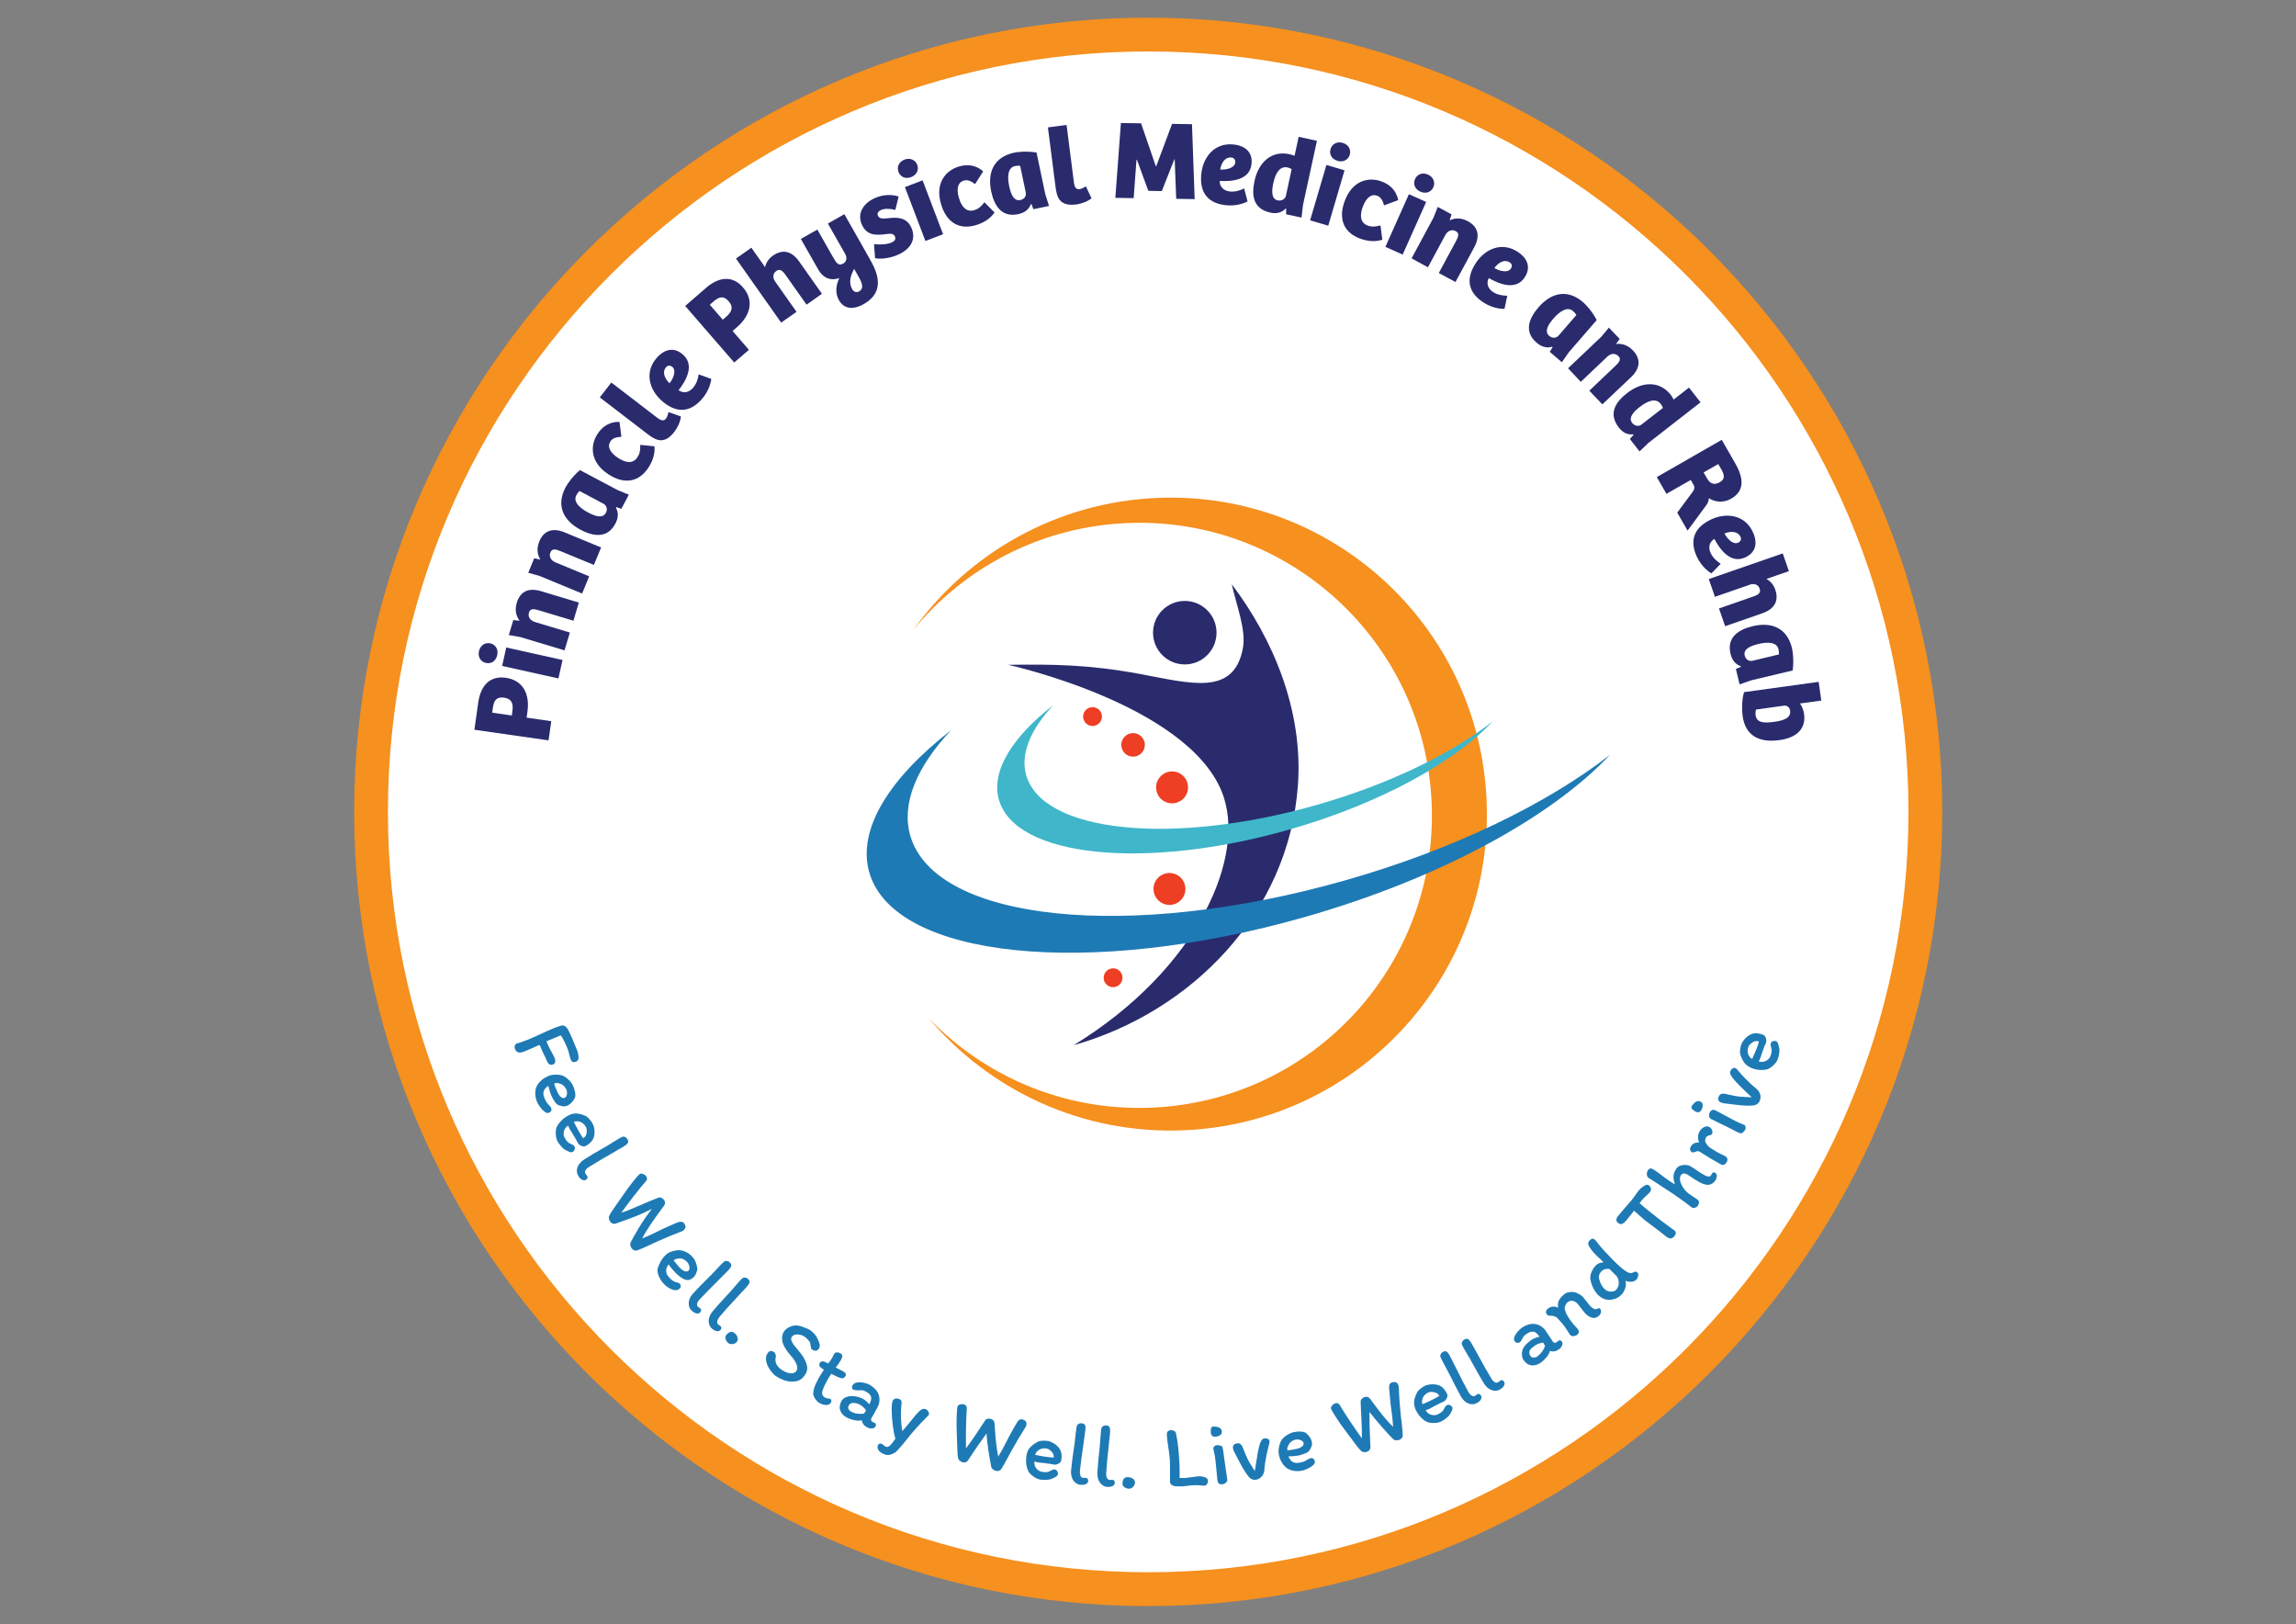 <?xml version="1.0" encoding="utf-8"?>
<!-- Generator: Adobe Illustrator 27.4.0, SVG Export Plug-In . SVG Version: 6.00 Build 0)  -->
<!DOCTYPE svg PUBLIC "-//W3C//DTD SVG 1.1//EN" "http://www.w3.org/Graphics/SVG/1.1/DTD/svg11.dtd">
<svg version="1.1" id="Layer_1" xmlns:x="http://ns.adobe.com/Extensibility/1.0/" xmlns:i="http://ns.adobe.com/AdobeIllustrator/10.0/" xmlns:graph="http://ns.adobe.com/Graphs/1.0/"
	 xmlns="http://www.w3.org/2000/svg" xmlns:xlink="http://www.w3.org/1999/xlink" x="0px" y="0px" viewBox="0 0 3508 2481"
	 style="enable-background:new 0 0 3508 2481;" xml:space="preserve">
<rect x="0" y="0" width="3508" height="2481" fill="#808080" stroke="none"/>
<style type="text/css">
	.st0{fill:#FFFFFF;stroke:#000000;stroke-miterlimit:10;}
	.st1{fill:#F6901E;}
	.st2{fill:#292B6D;}
	.st3{fill:#EE3E23;}
	.st4{fill:#1E7AB5;}
	.st5{fill:#40B6CA;}
</style>
<circle class="st0" cx="1755.8" cy="1240.2" r="1193.8"/>
<g>
	<g>
		<g>
			<g>
				<g>
					<path class="st1" d="M1395.2,962.5c83.8-117,218.8-195.6,373.8-201.9c266.8-10.7,491.7,196.9,502.4,463.6
						c10.7,266.8-196.8,491.8-463.6,502.5c-155,6.2-295.9-61.3-388.8-171.2c85.4,88.8,207,142,339.8,136.6
						c246.6-9.9,438.6-217.8,428.6-464.5c-9.9-246.6-217.9-438.5-464.5-428.6C1590.1,804.4,1473.2,867.2,1395.2,962.5z"/>
				</g>
			</g>
			<g>
				<g>
					<g>
						<g>
							<path class="st2" d="M1983.1,1198.8c-13.6,196.5-163.7,347.3-342.8,397.9c190-116.1,266.6-291,226-388.4
								c-55.7-133.5-325.8-192.7-325.8-192.7c68.5-1,123.6-0.4,200.8,13.9c78.2,14.5,144,34.4,157.7-39.4c5.2-28-9.8-64.8-17-97.6
								C1945.6,976.8,1991,1085.3,1983.1,1198.8z"/>
						</g>
					</g>
					<g>
						<g>
							<circle class="st2" cx="1810.2" cy="966.5" r="48.5"/>
						</g>
					</g>
				</g>
				<g>
					<g>
						<path class="st3" d="M1762.5,1359.9c1.1,13.4,12.8,23.4,26.2,22.4c13.4-1.1,23.4-12.8,22.4-26.2
							c-1.1-13.4-12.8-23.4-26.2-22.4C1771.4,1334.8,1761.4,1346.5,1762.5,1359.9z"/>
					</g>
				</g>
				<g>
					<g>
						<path class="st3" d="M1686.3,1494.8c0.6,7.9,7.6,13.8,15.5,13.2c7.9-0.6,13.8-7.6,13.2-15.5c-0.6-7.9-7.6-13.8-15.5-13.2
							C1691.6,1479.9,1685.7,1486.8,1686.3,1494.8z"/>
					</g>
				</g>
				<g>
					<g>
						<path class="st3" d="M1766.5,1204.7c-1.1-13.4,9-25.1,22.4-26.2s25.1,9,26.2,22.4s-9,25.1-22.4,26.2
							C1779.3,1228.2,1767.5,1218.2,1766.5,1204.7z"/>
					</g>
				</g>
				<g>
					<g>
						<circle class="st3" cx="1731.2" cy="1137.9" r="18"/>
					</g>
				</g>
				<g>
					<g>
						<path class="st3" d="M1654.9,1095.8c-0.6-7.9,5.3-14.9,13.2-15.5c7.9-0.6,14.9,5.3,15.5,13.2c0.6,7.9-5.3,14.9-13.2,15.5
							C1662.5,1109.6,1655.6,1103.7,1654.9,1095.8z"/>
					</g>
				</g>
			</g>
			<g>
				<g>
					<g>
						<path class="st4" d="M2459.9,1153.1c-88.8,94.6-259.4,188.9-466.7,247.9c-329.8,93.9-627.6,63.3-665.1-68.5
							c-18.6-65.4,30.4-143.5,125-217c-52.4,55.9-76.3,111.9-62.4,160.8c37.6,131.7,335.3,162.4,665.1,68.4
							C2221.7,1297.5,2364.1,1227.6,2459.9,1153.1z"/>
					</g>
				</g>
				<g>
					<g>
						<path class="st5" d="M2280.6,1102.1c-59.2,63-172.9,125.9-311.1,165.3c-219.8,62.6-418.3,42.2-443.3-45.7
							c-12.4-43.6,20.3-95.6,83.3-144.7c-34.9,37.3-50.9,74.6-41.6,107.2c25.1,87.8,223.5,108.2,443.3,45.6
							C2121.8,1198.3,2216.8,1151.8,2280.6,1102.1z"/>
					</g>
				</g>
			</g>
		</g>
		<g>
			<g>
				<path class="st1" d="M1754.3,2453.5c-669,0-1213.2-544.3-1213.2-1213.2S1085.3,27,1754.3,27s1213.2,544.3,1213.2,1213.2
					S2423.3,2453.5,1754.3,2453.5z M1754.3,78.6c-640.5,0-1161.6,521.1-1161.6,1161.6s521.1,1161.6,1161.6,1161.6
					s1161.6-521.1,1161.6-1161.6S2394.8,78.6,1754.3,78.6z"/>
			</g>
		</g>
		<g>
			<g>
				<path class="st2" d="M842.3,1101.7l-4.2,29.3l-113.3-16.2l5.9-41.6c3.8-26.8,18.6-41.2,42.1-37.8c26.4,3.8,37,24.9,33,52.2
					l-1.2,8.7L842.3,1101.7z M782.9,1086.4c1.6-11.3-0.8-18.9-12.5-20.6c-11.6-1.7-15.7,4-17.2,14.7l-1.2,8.2l30,4.3L782.9,1086.4z"
					/>
			</g>
			<g>
				<path class="st2" d="M731.8,994.7c2-8.9,9.5-13.6,17.3-11.9c8.1,1.8,12.6,9.1,10.6,18c-2.1,9.2-9.2,13.7-17.3,11.9
					C734.7,1011,729.8,1003.9,731.8,994.7z M853.2,1036.4l-86-19.1l6.3-28.2l86,19.1L853.2,1036.4z"/>
			</g>
			<g>
				<path class="st2" d="M862.5,993.5L795,973.2l-17.6-3.1l6.9-22.9l9.6,1.1c-5.5-7.4-7.6-16.5-4.3-27.6c4.9-16.2,17-23.7,37.1-17.6
					l57.7,17.4l-8.3,27.7l-52.9-15.9c-7.6-2.3-13.1-3-15,3.4c-2.1,6.8,2.1,12.3,9.1,14.5l53.4,16.1L862.5,993.5z"/>
			</g>
			<g>
				<path class="st2" d="M889.4,906.7l-65.1-26.9l-17.2-4.8l9.1-22.1l9.4,2c-4.7-7.9-5.9-17.2-1.6-27.8
					c6.4-15.6,19.3-21.8,38.7-13.8l55.7,23l-11,26.7l-51.1-21.1c-7.3-3-12.7-4.3-15.3,1.9c-2.7,6.5,0.8,12.4,7.7,15.3l51.5,21.3
					L889.4,906.7z"/>
			</g>
			<g>
				<path class="st2" d="M943.5,748.6l17.3,7.1l-11.5,21.6l-7.7-2.7l-0.6,0.8c4.7,8.4,3.3,16.8-0.9,24.7
					c-12.4,23.2-34.2,19.2-53.2,9.1c-26.7-14.2-37.4-37.3-22.7-64.9c2.9-5.5,10.5-16.4,21.8-26.2L943.5,748.6z M885.4,750
					c-1.5,1.3-3.3,3.7-4.8,6.4c-5.3,9.9,4.8,19.5,17.9,26.5c11.7,6.2,22.5,9.3,27.2,0.5c3.2-5.9,0.7-11.5-3.7-13.9L885.4,750z"/>
			</g>
			<g>
				<path class="st2" d="M978.2,679.6l21.8,2.2c0.8,10-1.8,21.2-9.3,32.6c-14.2,21.6-36.2,26.5-61.2,10.1
					C901,705.8,901.7,680,913,662.8c6.8-10.4,17.2-18.6,33.5-18.4l2.9,22.9c-7,0.3-13.2,1.6-16.7,6.9c-5.2,7.9-1.1,17,11.7,25.4
					s23.3,8.5,29.6-1.2C977.3,693.5,978.5,688.2,978.2,679.6z"/>
			</g>
			<g>
				<path class="st2" d="M934,584.4l70.2,53.8c6.2,4.7,10.2,5.4,13.5,1c1.6-2.1,2.7-5.5,3.7-9.7l18.9,6.7c-0.5,7.2-4.9,16.9-9.6,23
					c-16.2,21.2-29.2,13.2-42.3,3.1l-72-55.2L934,584.4z"/>
			</g>
			<g>
				<path class="st2" d="M1043.6,541.8c18.7,16.6,3.6,41-6.8,54.3c6.3,4.6,14.9,4.5,21.9-3.4c5.5-6.2,7.8-14.2,8.8-20.8l19.2,6.9
					c0.1,1.2-1.8,16.8-14.6,31.2c-20.1,22.7-41.6,19.4-61.2,2.1c-18.7-16.6-26.8-43.6-7.3-65.6
					C1015.6,533,1030.1,529.8,1043.6,541.8z M1017.6,561c-5.7,6.4-3.2,16.3,5.4,24.5c5.8-7.3,10.7-19.3,4.4-24.9
					C1024.1,557.8,1020.3,557.9,1017.6,561z"/>
			</g>
			<g>
				<path class="st2" d="M1144.2,534.4l-22.4,19.4l-74.9-86.4l31.7-27.5c20.4-17.7,41-18.9,56.5-1c17.5,20.1,11.6,43-9.2,61
					l-6.6,5.7L1144.2,534.4z M1109.4,484c8.6-7.4,11.8-14.8,4-23.7c-7.7-8.8-14.5-7.2-22.7-0.2l-6.2,5.4l19.8,22.9L1109.4,484z"/>
			</g>
			<g>
				<path class="st2" d="M1193.5,492.8l-69-97.8l23.5-16.6l20.9,29.7c1.5-6.5,5.3-12.8,11.8-17.4c14.8-10.4,28.7-7.8,40.7,9.3
					l34.4,48.8l-23.5,16.6l-32.3-45.7c-4.5-6.3-8.6-9.5-13.8-5.8c-5.8,4.1-5.8,10.6-1.8,16.3l32.6,46.2L1193.5,492.8z"/>
			</g>
			<g>
				<path class="st2" d="M1335.4,408.2c11.4,25.2,6.3,43.8-15.7,56.3c-17.1,9.7-30.6,6.9-37.8-5.8c-5.8-10.2-5.2-21.6,0.4-33.9
					c-14.1,4.8-25.2-0.7-32.2-13.2l-26.5-46.6l25.2-14.3l24.5,43.1c4.6,8.1,7.9,12.9,15.1,8.8c4.9-2.8,6.4-8.6,2.8-14.9l-26.3-46.2
					l25.2-14.3L1324,387C1326.4,391.1,1333.3,403.4,1335.4,408.2z M1312.8,445c6.9-3.9,5.1-11.6-0.5-21.5l-7.2-12.7
					c-5.1,9.1-9.2,20.1-3.1,30.9C1304.1,445.4,1308,447.7,1312.8,445z"/>
			</g>
			<g>
				<path class="st2" d="M1335.4,372.9c7.5,1.1,20,0.7,27-2.5c4.7-2.2,6.8-5,4.8-9.4c-2.1-4.7-7.4-4.2-13.8-3.3
					c-14.2,1.7-28.7,2.7-36.4-14.2c-7.9-17.2,1.7-32.7,19.2-40.7c12.5-5.7,25.9-6.2,36.8-2.6l-5,20.4c-9.3-2.2-17-2.1-21.9,0.2
					c-4.4,2-6.4,5.2-4.6,8.9c2.1,4.5,7.4,4.6,14.7,3.7c13.3-1.5,28.6-2.4,36.1,14.2c8,17.5-0.5,32.5-19.7,41.3
					c-14.6,6.6-29.2,6.9-35.6,5.6L1335.4,372.9z"/>
			</g>
			<g>
				<path class="st2" d="M1382,243.8c8.5-3.2,16.6,0.5,19.4,7.9c2.9,7.7-0.7,15.5-9.2,18.8c-8.8,3.4-16.5-0.2-19.4-7.9
					C1370,255.2,1373.2,247.2,1382,243.8z M1413.9,368.1l-31.3-82.3l27-10.3l31.3,82.3L1413.9,368.1z"/>
			</g>
			<g>
				<path class="st2" d="M1504.1,309l15.4,15.6c-5.7,8.3-15,15.2-28,19.2c-24.7,7.6-44.8-2.7-53.5-31.3c-10-32.6,6.9-52,26.7-58
					c11.8-3.6,25.1-3.4,37.5,7.2l-12.4,19.5c-5.6-4.2-11.2-7.2-17.3-5.3c-9.1,2.8-11.7,12.4-7.2,27.1s12.5,21.4,23.5,18
					C1494.6,319.2,1498.8,315.9,1504.1,309z"/>
			</g>
			<g>
				<path class="st2" d="M1597.1,296.8l5.7,17.8l-23.9,5l-2.9-7.7l-1,0.1c-3.4,9-10.7,13.3-19.5,15.2c-25.7,5.4-36.7-13.9-41.1-34.9
					c-6.2-29.6,4.6-52.6,35.2-59.1c6.1-1.3,19.3-2.5,34.1-0.2L1597.1,296.8z M1558.7,253.3c-2-0.3-5-0.2-8,0.4
					c-10.9,2.3-11.9,16.2-8.8,30.7c2.7,13,7.4,23.2,17.1,21.2c6.6-1.4,9.3-6.9,8.2-11.7L1558.7,253.3z"/>
			</g>
			<g>
				<path class="st2" d="M1629.6,190.9l11.2,87.7c1,7.7,3.3,11,8.8,10.3c2.6-0.3,5.8-1.9,9.5-4.2l8.6,18.2
					c-5.5,4.7-15.4,8.4-23.1,9.4c-26.5,3.4-29.9-11.4-32-27.8l-11.5-89.9L1629.6,190.9z"/>
			</g>
			<g>
				<path class="st2" d="M1790.8,189.2l30.4,0.5l4.1,114.5l-28.2-0.5l-2.3-60.4h-0.5l-19.2,48.6l-20.6-0.4l-17.4-47.4h-0.7
					l-4.3,58.6l-28-0.5l8.5-114.3l30.8,0.5l22.5,65.4h0.7L1790.8,189.2z"/>
			</g>
			<g>
				<path class="st2" d="M1912.1,251.1c-3,24.8-31.6,26.3-48.5,25.3c-0.3,7.8,4.8,14.8,15.2,16.1c8.2,1,16.2-1.7,22.1-4.6l5.2,19.7
					c-1,0.8-14.9,8.1-34,5.8c-30.1-3.6-39.7-23.2-36.5-49.2c3-24.8,20.6-46.9,49.8-43.4C1903.3,222.9,1914.3,233.1,1912.1,251.1z
					 M1881.4,240.6c-8.6-1-15.2,6.7-17.1,18.4c9.3,0.6,21.9-2.2,23-10.6C1887.8,244.1,1885.5,241.1,1881.4,240.6z"/>
			</g>
			<g>
				<path class="st2" d="M1977.9,238.1l6.3-29.1l27.9,6.1l-21.4,98.6l-2.1,18.7l-23.6-5.1l0.2-8.4l-1-0.2
					c-5.9,6.1-13.6,8.2-23.2,6.1c-28.3-6.1-28.4-29.2-24.2-48.6c6.3-29.1,26.5-46.4,53.1-40.7C1973.7,236.3,1976,237.1,1977.9,238.1
					z M1973.5,258.4c-1.7-1.1-3.8-2.1-6.3-2.6c-13.1-2.8-19.1,11.5-21.8,24.2c-2.8,12.9-2.6,24.1,6.7,26.1c6.6,1.4,11.7-2.6,12.6-7
					L1973.5,258.4z"/>
			</g>
			<g>
				<path class="st2" d="M2001.7,336.6l24.9-84.6l27.7,8.2l-24.9,84.6L2001.7,336.6z M2051.6,218.3c8.8,2.6,12.9,10.4,10.7,18
					c-2.3,7.9-10,12-18.7,9.4c-9.1-2.7-13-10.1-10.7-18C2035.1,220.1,2042.5,215.7,2051.6,218.3z"/>
			</g>
			<g>
				<path class="st2" d="M2109.2,344.4l2.8,21.8c-9.6,3.1-21.1,3-33.9-1.7c-24.2-8.9-34-29.2-23.6-57.3c11.8-32,37-37.2,56.4-30
					c11.6,4.3,22,12.5,25.5,28.5l-21.7,8c-1.9-6.8-4.6-12.5-10.5-14.7c-8.9-3.3-16.8,2.8-22.1,17.1c-5.3,14.4-3,24.6,7.8,28.6
					C2095.5,346.7,2100.9,346.6,2109.2,344.4z"/>
			</g>
			<g>
				<path class="st2" d="M2116.7,377.1l35.9-80.4l26.4,11.8l-35.9,80.4L2116.7,377.1z M2181.8,266.7c8.3,3.7,11.4,12,8.2,19.3
					c-3.4,7.5-11.5,10.5-19.8,6.8c-8.6-3.9-11.5-11.7-8.2-19.3C2165.3,266.3,2173.2,262.8,2181.8,266.7z"/>
			</g>
			<g>
				<path class="st2" d="M2156.7,394.7l33.4-62l6.6-16.6l21.1,11.4l-3,9.1c8.4-3.9,17.7-4.1,27.8,1.3c14.9,8,19.7,21.4,9.8,39.9
					l-28.6,53l-25.5-13.7l26.2-48.6c3.8-7,5.6-12.2-0.3-15.4c-6.2-3.3-12.5-0.5-16,6.1l-26.5,49.1L2156.7,394.7z"/>
			</g>
			<g>
				<path class="st2" d="M2329.4,423.9c-13.8,20.8-40,9.4-54.7,0.9c-3.7,6.8-2.4,15.4,6.4,21.2c6.9,4.6,15.2,5.7,21.8,5.8l-4.2,19.9
					c-1.2,0.3-16.9,0.6-32.9-10.1c-25.2-16.7-25.1-38.5-10.6-60.3c13.8-20.8,39.4-32.7,63.9-16.4
					C2334.2,394.9,2339.4,408.8,2329.4,423.9z M2306.7,400.8c-7.2-4.8-16.6-0.9-23.5,8.7c8,4.7,20.6,7.9,25.2,0.8
					C2310.8,406.8,2310.2,403.1,2306.7,400.8z"/>
			</g>
			<g>
				<path class="st2" d="M2397,538.1l-10.7,15.3l-18.5-16l4.4-6.9l-0.7-0.8c-9.2,2.7-17.1-0.5-23.9-6.3c-19.9-17.2-11.1-37.6,3-53.9
					c19.8-22.9,44.7-28.2,68.3-7.7c4.7,4.1,13.7,13.9,20.7,27.1L2397,538.1z M2408.5,481.2c-1-1.8-2.9-4.1-5.2-6.1
					c-8.5-7.3-20.1,0.3-29.8,11.5c-8.7,10-14.1,19.9-6.5,26.5c5.1,4.4,11.1,3.2,14.4-0.5L2408.5,481.2z"/>
			</g>
			<g>
				<path class="st2" d="M2395.8,562.6l51-48.4l11.4-13.7l16.5,17.3l-5.7,7.7c9.1-1.1,18.1,1.6,26,9.9c11.6,12.2,12.1,26.5-3.1,40.9
					l-43.7,41.4l-19.9-20.9l40-38c5.7-5.5,9.1-9.9,4.5-14.7c-4.9-5.1-11.7-4.3-17.1,0.8l-40.4,38.4L2395.8,562.6z"/>
			</g>
			<g>
				<path class="st2" d="M2557.1,610.4l23.5-18.3l17.6,22.5l-79.6,62l-13.6,13l-14.8-19l5.6-6.3l-0.6-0.8
					c-8.5,0.9-15.6-2.4-21.7-10.2c-17.8-22.8-3.1-40.6,12.5-52.8c23.5-18.3,50-18.7,66.8,2.8C2555,606.3,2556.2,608.4,2557.1,610.4z
					 M2540.7,623.2c-0.6-1.9-1.6-4-3.2-6.1c-8.3-10.6-22-3.3-32.2,4.6c-10.5,8.1-17.4,16.8-11.6,24.3c4.1,5.3,10.6,5.5,14.1,2.7
					L2540.7,623.2z"/>
			</g>
			<g>
				<path class="st2" d="M2546.1,754.4l-14.7-25.6l99.2-56.9l20.4,35.5c13.2,23,15,42.4-6.2,54.5c-12.5,7.2-25.7,4.6-34-0.9
					c0.2,3.5-1.3,7.5-4,11l-28.4,38.6l-15.8-27.5l23.6-31.8c2.8-3.8,3.4-7.3,1.1-11.1l-4-7L2546.1,754.4z M2608.5,731.4
					c4.4,7.6,10.9,10,19.1,5.3c8.2-4.7,7.5-10.8,2.2-20.1l-4.5-7.7l-22.4,12.8L2608.5,731.4z"/>
			</g>
			<g>
				<path class="st2" d="M2666.3,851.6c-22.7,10.3-39-13.3-46.9-28.3c-6.8,3.8-10.2,11.8-5.8,21.4c3.4,7.5,9.8,12.9,15.4,16.5
					l-14.1,14.7c-1.1-0.4-14.6-8.5-22.6-26c-12.5-27.6-0.8-46,23-56.8c22.7-10.3,50.8-6.8,63,20
					C2685.8,829.5,2682.8,844.1,2666.3,851.6z M2659.3,820c-3.6-7.8-13.6-9.5-24.6-5.1c4.3,8.3,13.3,17.6,21,14.1
					C2659.6,827.2,2661,823.7,2659.3,820z"/>
			</g>
			<g>
				<path class="st2" d="M2610.8,884.6l113-39.2l9.4,27.1l-34.3,11.9c5.9,3.2,10.8,8.6,13.4,16.1c5.9,17.1-0.5,29.7-20.1,36.5
					l-56.4,19.6l-9.4-27.1l52.8-18.4c7.3-2.5,11.5-5.6,9.4-11.7c-2.3-6.7-8.6-8.5-15.1-6.2l-53.3,18.5L2610.8,884.6z"/>
			</g>
			<g>
				<path class="st2" d="M2675.5,1039.3l-17.6,6.2l-5.7-23.7l7.6-3.1l-0.1-1c-9.1-3.1-13.6-10.3-15.7-19
					c-6.1-25.6,12.9-37.1,33.8-42.1c29.4-7.1,52.8,3.1,60.1,33.5c1.4,6,3,19.3,1.1,34.1L2675.5,1039.3z M2718,999.7c0.2-2,0-5-0.7-8
					c-2.6-10.9-16.5-11.4-30.9-7.9c-12.9,3.1-23,8-20.7,17.7c1.6,6.5,7.1,9.1,12,7.9L2718,999.7z"/>
			</g>
			<g>
				<path class="st2" d="M2778.7,1041.6l4,28.6l-32.7,4.5c2.7,3.4,5.4,9.1,6.4,15.8c2.9,21.1-9.2,36.2-37.7,40.1
					c-33.2,4.6-52.3-8.7-56.1-36.5c-1.8-12.9-0.7-28.7,2.2-36.8L2778.7,1041.6z M2682.9,1084c-0.7,2.7-0.9,5.9-0.5,8.8
					c1.5,11.1,12.3,12.2,28.5,9.9c13.8-1.9,25.8-5.8,24.2-17.1c-0.7-4.8-4.5-8.3-9.4-7.6L2682.9,1084z"/>
			</g>
		</g>
		<g>
			<g>
				<path class="st4" d="M790.2,1606.9c-1.4-0.9-2.5-2.4-3.4-4.7c-0.7-1.9-0.8-3.6-0.2-5c0.6-1.5,1.4-2.5,2.5-3
					c3.8-0.9,9.3-2.8,16.5-5.6c4.3-1.7,10.7-4.5,19.4-8.5c8.1-3.9,15.4-7.1,21.9-9.7c3.5-1.4,7.2-2.6,11-3.7
					c1.2-0.5,2.8-0.3,4.7,0.6s3.5,2.5,4.9,4.8c4.1,7.8,8.4,17.5,13,29.3l1.6,4.1c1.2,3.1,1.8,6.3,1.9,9.7c0.1,3.4-1.3,5.6-4,6.7
					c-1.8,0.7-3.4,0.8-4.7,0.4c-1.4-0.4-2.5-1.8-3.4-4.1c-0.4-1.1-0.9-2.4-1.3-3.9c-0.4-1.5-0.7-2.6-0.8-3.2
					c-0.8-3.4-1.5-6.1-2.2-7.9c-3.9-9.9-7.5-17.1-10.9-21.6c-2.8,1.1-7.3,3-13.6,5.7l-8.2,3.4c1.7,4.4,3.5,8.3,5.3,11.7
					c1.8,3.4,2.8,5.3,3.1,5.7c2.3,4.2,3.7,7.1,4.3,8.5c0.8,2.1,1,4,0.7,5.7c-0.4,1.8-1.5,3-3.3,3.8c-4.3,1.7-7.6-0.5-9.9-6.5
					c-0.6-1.4-1.1-2.7-1.6-3.8c-0.5-1.1-1-2-1.4-2.7c-1.5-3-2.7-5.3-3.4-7.1c-1.5-3.9-3-7.2-4.3-9.8c-3.2,1.2-6.4,2.7-9.8,4.3
					c-1.1,0.5-2.8,1.2-5.1,2.2s-4.3,1.9-6.2,2.7c-1.6,0.6-3.1,1.2-4.5,1.6c-1.4,0.5-2.8,0.8-4.2,0.9
					C793,1608.1,791.6,1607.8,790.2,1606.9z"/>
			</g>
			<g>
				<path class="st4" d="M845.7,1641.8c3.7-0.4,7.4-0.2,11,0.5c3.5,0.7,7.2,2.7,10.8,6c3.7,3.3,6.3,6.6,7.8,9.9
					c1.6,3.3,2.7,6.9,3.4,10.8s0.4,6.9-0.9,9.2c-2.9,5.1-6.4,8.6-10.5,10.6c-2.3,1-4.4,1.5-6.4,1.3s-4.4-0.8-7-1.6
					c-2.2-0.7-4.2-2.5-6.1-5.2c-1.9-2.8-3.6-5.7-5-8.7c-0.9-1.9-1.8-4.3-2.7-7.2c-0.9-2.9-1.7-5.8-2.3-8.6c-1.6,0.9-3,2.1-4.3,3.5
					s-2.1,2.8-2.5,4.1c-0.8,2.4-1,4.6-0.5,6.6c0.4,2,1.3,4.4,2.6,7.2c1.4,3,3.2,5.5,5.4,7.6c1.7,1.7,2.9,3.3,3.5,4.6
					c0.7,1.6,0.8,3,0.3,4.3c-0.6,1.3-1.6,2.3-3.1,3c-2.1,1-4.4,0.6-6.8-1.2c-2.5-1.8-4.7-4.1-6.8-6.9s-3.6-5.2-4.5-7.1
					c-1.8-3.9-2.9-8-3.2-12.3s0.3-8.3,1.7-11.9c1.4-3.1,3.4-6,6.2-8.7c2.7-2.7,5.9-4.9,9.7-6.7
					C838.5,1643.1,842,1642.2,845.7,1641.8z M861.4,1658.8c-1.6-1.5-3.3-2.5-5-3.1c-2.3-0.8-4-1.2-5.2-1.3c-1.2-0.1-2.7,0.2-4.4,0.8
					c0.3,2.4,2,6.9,5.1,13.4c1.7,3.6,3.5,6.1,5.5,7.5s3.9,1.7,5.6,0.9c1.7-0.8,2.8-2.7,3.2-5.5s0-5.4-1.1-7.8
					C864.1,1662,862.9,1660.3,861.4,1658.8z"/>
			</g>
			<g>
				<path class="st4" d="M880.9,1701c4.5,0.4,9.2,1.6,14.2,3.9c1.4,0.7,3.2,2.2,5.3,4.5s3.7,4.5,4.8,6.5c1.3,2.4,2.3,5.2,2.8,8.5
					c0.5,3.2,0.6,6.1,0.2,8.5c-0.5,4.2-1.9,7.6-4.1,10.3c-2.2,2.7-5.3,5.2-9.2,7.4c-1.7,0.9-3.8,0.9-6.5-0.1c-2.6-1-4.5-2.6-5.7-4.8
					l-2.4-4.6c-1.3-2.3-3.2-5.6-5.8-9.8l-1.5-2.5c-1.1-1.7-2-2.9-2.5-3.8c-0.7-1.3-1.5-3.1-2.5-5.6c-3.6,2.4-5.7,5.5-6.5,9.1
					c-0.7,3.7-0.3,7,1.3,9.8c2.8,5,5.8,8,8.9,8.9c2.1,1,3.5,1.7,4.2,2.1c0.6,0.4,1.3,1.2,2,2.4c0.7,1.3,0.7,2.8,0.1,4.4
					c-0.7,1.6-1.6,2.8-2.8,3.5c-1.4,0.8-3.2,0.7-5.5-0.1c-2.3-0.9-5-2.3-8.1-4.2c-1.5-1.2-3.2-2.9-5.2-5.3s-3.4-4.5-4.4-6.2
					c-1.6-2.8-2.5-6.4-2.8-10.8s0.1-7.9,1.2-10.8c1.1-2.8,3.1-5.8,6.1-9.1c3-3.3,6.5-6.1,10.5-8.3
					C871.7,1701.8,876.4,1700.7,880.9,1701z M891.1,1738.8c2.2-1.5,3.7-3.3,4.5-5.4s1-4.6,0.8-7.4c-0.1-0.9-0.2-1.7-0.4-2.3
					c-0.2-0.6-0.4-1.3-0.8-2.1c-2.1-3.7-4.8-6.2-8.2-7.6s-6.8-1.5-10.2-0.2c2,4.1,4.2,8.4,6.7,12.8
					C886.7,1732.4,889.2,1736.4,891.1,1738.8z"/>
			</g>
			<g>
				<path class="st4" d="M894.5,1787.8c-1,1.9-1.1,3.5-0.2,4.9c0.5,0.8,1,1.5,1.6,2.1s1.1,1.3,1.5,2c0.5,0.8,0.5,1.7,0.1,2.8
					c-0.4,1.1-1.1,1.9-2,2.5c-1.9,1.2-3.9,1.2-6,0.2c-2.2-1.1-4.2-3.1-6-6.1c-1.3-2.1-2-4.6-2.1-7.6s0.8-6,2.7-9.1s4.9-6,9-8.6
					c8.8-5.6,16.4-10.2,22.8-13.7c7.5-4.2,16.9-9.8,27.9-16.8c3.5-2.2,6.1-3.5,7.7-4c1.4-0.2,2.7,0,3.9,0.7s2.2,1.6,3,2.8
					c0.7,1.2,1.2,2.3,1.4,3.4s-0.1,2.2-0.7,3c-0.7,0.9-1.5,1.7-2.3,2.4c-0.8,0.7-2.1,1.5-3.7,2.6c-3.2,2-6.3,3.8-9.4,5.4
					c-3.7,2.1-6.3,3.7-7.9,4.7c-14,8-25.8,15-35.2,20.9C897.5,1784.1,895.5,1785.9,894.5,1787.8z"/>
			</g>
			<g>
				<path class="st4" d="M1040.9,1866.4c1.7,0.1,2.9,0.6,3.7,1.6c1.9,2.5,2.9,4.6,2.8,6.4s-1.3,3.7-3.5,5.5
					c-0.7,0.5-2.9,1.5-6.7,2.9c-8.6,3.2-19,7.5-31.1,12.9c-2.8,1.2-5.2,2.3-7.3,3.3c-2,1-3.7,1.8-5.1,2.4
					c-8.8,4.2-15.5,7.1-20.3,8.8c-1.4,0.4-2.9,0.4-4.3-0.2c-1.5-0.6-2.7-1.5-3.7-2.7s-1.7-2.6-2.1-4.2c-0.4-1.6-0.5-3-0.2-4
					c2.5-5.5,7-13.6,13.4-24.1c6.4-10.6,13-20,19.6-28.3c-9.1,4.6-17.4,8.4-25.1,11.4c-7.7,3-15.9,6-24.7,9.1
					c-1.1,0.4-2.1,0.8-3.1,1.1c-1,0.3-1.9,0.7-2.8,1c-1.5,0.4-2.9,0.3-4.3-0.1c-1.3-0.5-2.5-1.2-3.4-2.4c-1-1.3-1.8-2.8-2.2-4.4
					s-0.5-3-0.1-4c0.8-2.2,2.5-5.1,4.9-8.8c2.5-3.7,6-8.8,10.6-15.2l7-10c4.5-6.6,9.2-13.1,14.4-19.5c5.1-6.4,8.3-10,9.5-11
					c1.5-1.2,3.3-1.4,5.4-0.6c2.1,0.8,3.7,1.9,5,3.4c0.7,0.9,1.1,2,1.3,3.3c0.2,1.4-0.2,2.7-1.3,4c-11.4,13.2-24,29.4-37.8,48.4
					c3.8-1,8-2.5,12.7-4.5s11.3-4.8,19.8-8.4c11.1-4.8,19.1-8.1,24-9.9c1.3-0.6,2.8-0.5,4.4,0.1c1.6,0.7,2.9,1.6,3.8,2.8
					c1.3,1.6,1.9,3.2,1.9,4.9c0,1.6-0.4,3-1.1,4l-2.6,3.5c-6.6,8.9-12.7,17.4-18.2,25.5s-9.8,15.2-12.9,21.5
					c5.4-2,13.5-5.7,24.4-11.1l8.4-4.1c9.1-4.2,16.3-7.3,21.4-9.4C1037.5,1866.6,1039.2,1866.3,1040.9,1866.4z"/>
			</g>
			<g>
				<path class="st4" d="M1024.2,1912.5c2.9-1.2,6.3-2,10.1-2.5s7.8,0,11.9,1.7c4.1,1.6,7.8,4.2,11.1,7.6c2.6,2.6,4.5,5.7,5.8,9.2
					s2.1,7.1,2.5,10.6c-0.2,0.7-0.6,2-1.2,3.8s-1.2,3.4-1.9,4.6c-0.7,1.3-1.6,2.4-2.6,3.4c-4.4,4.3-8.9,5.5-13.5,3.7
					s-9.3-5.2-14.1-10.1c-4.8-4.9-8.4-9.3-10.7-13c-1.1,1.3-2.1,2.9-2.8,4.6s-1.1,3.3-1,4.7c0,2.5,0.5,4.6,1.4,6.3
					c0.9,1.6,2.4,3.5,4.5,5.7c3.2,3.3,6.3,5.3,9.3,5.9c2.8,0.6,4.6,1.4,5.5,2.3c1.2,1.2,1.8,2.6,1.6,4c-0.1,1.4-0.8,2.7-2,3.8
					c-2.5,2.4-6.1,2.8-10.8,1.2c-4.7-1.7-9-4.5-12.9-8.5c-3.1-3.2-5.5-6.9-7.4-11c-1.9-4.2-2.7-8.2-2.4-12c0.9-3.3,2.4-6.9,4.5-10.8
					s4.5-7.2,7.3-9.9C1018.7,1915.4,1021.3,1913.7,1024.2,1912.5z M1044.6,1923.8c-2-1.1-3.9-1.5-5.7-1.4c-2.2,0-3.9,0.3-5.3,0.6
					c-1.4,0.4-2.9,1.2-4.4,2.4c0.7,0.7,1.3,1.4,1.9,2.2c0.6,0.7,1.1,1.4,1.6,2.1c2.5,3.2,4.5,5.5,5.9,6.9c2.8,2.9,5.4,4.7,7.7,5.4
					c2.4,0.7,4.3,0.4,5.7-1c1.4-1.3,1.8-3.4,1.2-6.3s-1.8-5.2-3.6-7.1C1048.3,1926.1,1046.6,1924.9,1044.6,1923.8z"/>
			</g>
			<g>
				<path class="st4" d="M1065.2,1991.3c-0.5,2.1-0.2,3.7,1.1,4.8c0.7,0.6,1.4,1.2,2.1,1.6c0.7,0.5,1.4,1,2,1.5
					c0.7,0.6,0.9,1.5,0.8,2.6s-0.5,2.1-1.3,2.9c-1.5,1.6-3.4,2.2-5.8,1.7s-4.8-1.9-7.4-4.3c-1.8-1.7-3.1-3.9-3.9-6.8s-0.7-6,0.3-9.5
					s3.2-7.1,6.5-10.6c7.1-7.7,13.3-14,18.5-19.1c6.2-6,13.8-13.8,22.7-23.5c2.8-3,4.9-5,6.4-5.9c1.3-0.6,2.6-0.7,4-0.3
					c1.4,0.3,2.6,1,3.6,1.9s1.7,1.9,2.2,3s0.5,2.1,0.1,3.1c-0.5,1.1-1,2-1.6,2.9s-1.6,2-2.9,3.4c-2.6,2.8-5.1,5.3-7.7,7.7
					c-3,3-5.2,5.2-6.5,6.6c-11.5,11.4-21,21.1-28.6,29.2C1067.1,1986.8,1065.7,1989.1,1065.2,1991.3z"/>
			</g>
			<g>
				<path class="st4" d="M1095.9,2018.3c-0.4,2.1,0,3.7,1.2,4.8c0.7,0.6,1.4,1.1,2.1,1.5s1.4,0.9,2,1.4c0.7,0.6,1,1.5,0.9,2.6
					s-0.5,2.1-1.2,3c-1.4,1.7-3.3,2.3-5.7,1.9s-4.9-1.7-7.5-4c-1.9-1.6-3.3-3.8-4.2-6.6c-0.9-2.8-1-6-0.1-9.5s2.9-7.2,6-10.9
					c6.8-7.9,12.7-14.6,17.7-19.8c6-6.3,13.2-14.4,21.7-24.4c2.7-3.1,4.7-5.2,6.2-6.1c1.2-0.6,2.6-0.8,4-0.5s2.6,0.9,3.6,1.7
					c1,0.9,1.8,1.9,2.3,2.9s0.6,2.1,0.2,3.1c-0.4,1.1-1,2.1-1.5,2.9c-0.6,0.9-1.5,2.1-2.8,3.5c-2.4,2.9-4.9,5.5-7.4,8
					c-2.9,3.1-5,5.4-6.2,6.8c-11.1,11.8-20.2,21.9-27.4,30.4C1097.6,2013.8,1096.3,2016.2,1095.9,2018.3z"/>
			</g>
			<g>
				<path class="st4" d="M1119.5,2053.2c-2.7,0.4-4.9-0.1-6.6-1.4c-2-1.6-3.4-3.6-4.2-6.1c-0.8-2.4-0.5-4.5,0.9-6.2
					c2.2-2.7,4.3-4.3,6.4-4.8s4.2,0.1,6.2,1.8c2.5,1.9,4,4.2,4.7,6.7s0.3,4.8-1.3,6.8C1124.2,2051.7,1122.2,2052.8,1119.5,2053.2z"
					/>
			</g>
			<g>
				<path class="st4" d="M1220.7,2108.7c-3.3,1.5-7.6,2.1-12.8,1.7c-3.5-0.1-7.2-0.9-11.1-2.4s-7.5-3.3-11-5.6s-7.1-6.4-10.8-12.1
					c-2.6-4.3-4.1-8.5-4.6-12.4c-0.5-4,0.2-7.4,2.2-10.4c1.4-2.1,2.8-3.3,4.4-3.6c1.5-0.4,3.4,0.2,5.4,1.5c1.1,0.7,1.9,1.9,2.5,3.5
					s0.7,3,0.4,3.9c-1,3.8-0.7,7.5,0.9,10.9s4.4,6.4,8.4,9.1c4.6,3,9,4.7,13.2,5.1c4.2,0.3,7.3-0.9,9.1-3.7
					c1.8-2.8,1.7-6.3-0.2-10.7c-2-4.4-4.4-8.1-7.4-11.3c-4.2-4.7-7.6-9.3-10.2-13.8c-2.8-4.7-4.2-9.1-4.2-13.3
					c-0.1-4.2,0.9-8,3-11.2c2-3,5-5.3,9.1-7.1s8-2.4,11.8-1.9c2,0.2,5.2,1.1,9.5,2.7s7.3,2.9,9,4c2.2,1.4,4.2,3.2,6.3,5.3
					c2,2.1,3.5,4.2,4.6,6.3c2.1,4.1,3.5,7.5,4.1,10.1s0.2,5-1.4,7.3c-0.9,1.4-2.2,2.3-4,2.7c-1.7,0.4-3.9-0.3-6.4-1.9
					c-0.6-0.4-1-1.1-1.3-2s-0.5-2.3-0.7-3.9c-0.2-2.4-0.7-4.3-1.4-5.6c-0.9-1.3-2.2-2.7-3.7-4.4c-1.6-1.6-3.1-3-4.8-4
					c-1.8-1.2-4-2.1-6.5-2.6s-4.9-0.6-7.2,0c-2.3,0.5-4,1.7-5.2,3.6c-1,1.5-1.2,3.3-0.5,5.3c0.7,2.1,1.8,4.1,3.3,6.1
					c1.7,2.4,3.7,4.9,5.9,7.3c2.8,3.4,5.1,6.3,6.8,8.6c1.7,2.4,3.2,4.9,4.5,7.6c2.3,4.7,3.5,8.8,3.7,12.2c0.1,3.5-1.1,7.3-3.9,11.4
					C1226.9,2104.7,1224,2107.2,1220.7,2108.7z"/>
			</g>
			<g>
				<path class="st4" d="M1253.7,2088.8c-1-0.8-1.7-1.8-1.9-3c-0.2-1.2,0-2.4,0.6-3.5c0.3-0.6,0.8-1.1,1.4-1.6s1.4-0.8,2.2-1
					c1.6-0.5,4.7,0.6,9.3,3.2c2.4-2.8,4.5-5.7,6.3-8.9c0.7-1.2,1.2-2.3,1.6-3.2s0.8-1.6,1-2.1c1-1.7,2.4-2.7,4.2-2.8
					c1.8-0.1,3.6,0.3,5.2,1.2c2.1,1.2,3.2,2.5,3.4,4c0.2,1.5-0.5,3.6-2.1,6.4c-2.4,4.2-5,8-8,11.6c1.3,0.7,3.1,1.6,5.4,2.7
					c3.1,1.6,5.4,2.7,6.7,3.5c1.4,0.8,2.3,1.8,3,3c0.6,1.2,0.6,2.5-0.1,3.7c-1.8,3.1-4.2,4.2-7.3,3.1c-3.4-0.9-8.2-3.1-14.5-6.5
					c-2,3-4.1,6.3-6.1,10c-3.3,5.7-5.6,10.7-6.9,14.7c-1,2.8-1.2,5.2-0.7,7s1.9,3.4,4.2,4.7c1.4,0.8,3,1.2,4.8,1.3
					c1.3,0,2.3,0.2,3.1,0.7c1.1,0.6,1.7,1.4,1.8,2.5c0.1,1-0.2,2.1-0.9,3.3c-1.3,2.2-3.5,3.4-6.8,3.5c-3.2,0.1-6.7-0.9-10.5-3
					c-2.3-1.3-4.3-3.2-6.1-5.6c-1.7-2.5-2.9-5-3.5-7.6c-0.1-0.4,0-1.5,0.2-3.5c0.3-1.9,0.7-4,1.2-6.1c1.3-4.2,3.9-9.7,7.7-16.5
					c1.7-3,4.1-6.8,7.2-11.6L1253.7,2088.8z"/>
			</g>
			<g>
				<path class="st4" d="M1332.9,2182c-2.5,0.3-4.6,0.1-6.3-0.7c-3.1-1.5-5.4-3.1-6.9-4.8s-2.5-4-3-6.9c-3.1,0.8-6.7,0.9-10.9,0
					c-4.2-0.8-7.8-2-11-3.6c-5.1-2.5-8.7-5.9-10.6-10.3c-2-4.4-1.6-9.2,1-14.6c1.1-2.3,2.8-4.1,4.9-5.5c2.2-1.3,4.7-2.2,7.6-2.7
					c3.2-0.4,6.5-0.3,9.9,0.3c3.5,0.6,6.9,1.7,10.2,3.3c1.7,0.8,3.6,2.2,5.7,4s3.6,3.4,4.6,4.8l1-2c2.2-4.5,2.6-8,1.3-10.8
					c-1.3-2.7-4.4-5.3-9.2-7.6c-1.4-0.7-2.9-1.1-4.6-1.1c-1.6-0.1-3.6-0.1-5.8,0.1c-2.9,0.1-5.4-0.3-7.5-1.3
					c-0.7-0.4-1.2-1.2-1.4-2.6c-0.2-1.4,0-2.4,0.4-3.3c1.2-2.4,3.3-3.9,6.4-4.6s6.5-0.6,10,0c3.5,0.7,6.6,1.6,9,2.8
					c2.5,1.2,5.1,3.1,7.9,5.6s4.8,5.1,6,7.7c1.4,3.4,2.2,6.8,2.1,10.3c0,3.5-0.9,7-2.5,10.4c-0.5,1.1-1.4,2.6-2.6,4.7
					c-1.3,2.2-2.3,4.2-3.1,5.8c-0.4,0.8-1,1.8-1.9,3.2c-1,1.7-1.8,3.2-2.4,4.2c-0.5,1-0.5,2-0.1,3.1s1.1,1.8,2.1,2.3l3.5,1.6
					c0.9,0.5,1.4,1.1,1.6,2s0,1.8-0.5,2.8C1337.2,2180.7,1335.5,2181.7,1332.9,2182z M1309.2,2159.5c2.8,0.4,6.3,0.5,10.7,0.1
					c1-1.2,2.1-3,3.3-5.3c-3.5-4.4-6.7-7.3-9.7-8.7c-3.4-1.6-6.7-2.5-9.9-2.5c-3.2,0-5.6,1.5-7.1,4.6c-0.8,1.6-0.7,3.2,0.1,4.9
					c0.8,1.7,1.9,2.9,3.3,3.6C1303.3,2158,1306.4,2159.1,1309.2,2159.5z"/>
			</g>
			<g>
				<path class="st4" d="M1342.1,2215.1c-1.4-2.5-1.7-4.7-1-6.7c1.2-3,3.2-3.9,6-2.8c0.8,0.4,1.8,1,3,2.1c1.1,1.1,2.3,1.9,3.5,2.4
					c1.9,0.8,3.9,0.1,6.1-1.8c2.2-2,5-5.5,8.4-10.6c-1.4-4.1-2.7-10.3-3.8-18.4c-1.1-8.2-1.8-16-1.9-23.5
					c-0.2-7.5,0.3-12.6,1.4-15.4c0.8-2.1,2.2-3.4,4.1-3.8c1.9-0.4,3.8-0.3,5.8,0.5c1.5,0.6,2.6,1.4,3.2,2.3c0.6,0.9,0.8,2.1,0.6,3.7
					c-0.9,8.1-1.2,15.3-1,21.7s0.8,13.5,1.9,21.4c2.8-2.7,7-7.6,12.6-14.7c6.2-7.9,11-13.3,14.3-16.4c1.4-1.2,2.8-2.1,4.4-2.6
					c1.5-0.5,3-0.4,4.5,0.1c1.4,0.6,2.8,1.7,4,3.5c1.2,1.7,1.6,3.3,1,4.8c-0.3,0.9-1,1.8-2.1,2.7c-6.4,6.3-12.2,12.4-17.4,18.2
					c-5.2,5.8-10.6,12.3-16.1,19.4c-3.2,4-6.3,7.7-9.5,11.2c-3.1,3.5-5.2,5.6-6.1,6.3c-2.7,1.7-5.4,2.9-8.1,3.6
					c-2.8,0.7-5.5,0.5-8.4-0.6C1346.5,2219.8,1343.5,2217.6,1342.1,2215.1z"/>
			</g>
			<g>
				<path class="st4" d="M1557.4,2169c1.4-0.9,2.7-1.2,3.9-0.9c3,0.8,5.1,1.9,6.1,3.4s1.2,3.7,0.5,6.5c-0.2,0.8-1.4,2.9-3.6,6.3
					c-4.9,7.7-10.7,17.4-17.2,29c-1.5,2.6-2.8,4.9-3.9,7c-1,2-1.9,3.7-2.7,5c-4.5,8.6-8.2,15-10.9,19.2c-0.9,1.2-2.1,2-3.6,2.4
					s-3.1,0.4-4.6,0s-2.9-1.1-4.2-2.2s-2.1-2.1-2.5-3.1c-1.3-6.1-2.8-14.4-4.4-24.8c-1.6-10.4-2.6-19.4-3-27
					c-9.1,12.5-17.5,24.7-25.3,36.5c-0.5,0.7-1,1.5-1.5,2.4c-0.6,0.9-1.1,1.7-1.7,2.6c-1,1.2-2.1,2-3.5,2.5
					c-1.4,0.4-2.7,0.5-4.2,0.1c-1.6-0.4-3.1-1.2-4.4-2.2c-1.3-1.1-2.2-2.1-2.5-3.1c-0.7-2.3-1.1-5.6-1.3-10
					c-0.2-4.4-0.5-10.6-0.7-18.5l-0.4-12.2c-0.4-8-0.4-16-0.1-24.2s0.7-13,1.1-14.5c0.5-1.9,1.8-3.1,3.9-3.7c2.2-0.6,4.2-0.7,6-0.2
					c1.1,0.3,2.1,0.9,3.1,1.9s1.4,2.3,1.4,4c-1.2,17.4-1.6,37.9-1.3,61.4c3.7-4.9,8-11,12.9-18.1c4.9-7.2,9.5-14.2,14-21l2.4-3.7
					c0.7-1.2,1.9-2.1,3.5-2.4c1.7-0.4,3.3-0.4,4.8,0c1.9,0.5,3.4,1.4,4.4,2.7s1.5,2.6,1.6,3.8c0,0.4,0.4,6.1,1.2,17.2
					c0.8,11.1,2.3,22.5,4.4,34.1c3.1-4.8,7.4-12.6,12.9-23.5l4.3-8.3c4.8-8.8,8.7-15.6,11.5-20.3
					C1554.8,2171.3,1556,2169.9,1557.4,2169z"/>
			</g>
			<g>
				<path class="st4" d="M1573.9,2211.1c3-3.3,7-6.2,11.9-8.8c1.4-0.7,3.7-1.2,6.8-1.4c3.1-0.2,5.8-0.1,8,0.3
					c2.7,0.4,5.5,1.5,8.4,3.1s5.1,3.3,6.8,5.1c3,3,4.8,6.2,5.6,9.6c0.8,3.4,0.8,7.3,0.1,11.8c-0.3,1.9-1.7,3.6-4.1,5
					s-4.8,1.9-7.3,1.5l-5.1-1c-2.6-0.4-6.4-0.9-11.3-1.5l-2.9-0.3c-2-0.1-3.5-0.3-4.5-0.4c-1.4-0.2-3.4-0.7-5.9-1.5
					c-0.3,4.3,0.7,7.9,3.2,10.8c2.4,2.9,5.3,4.5,8.5,5.1c5.7,0.9,9.9,0.4,12.5-1.5c2.1-1.1,3.5-1.7,4.2-2s1.7-0.3,3.1-0.1
					s2.6,1.1,3.5,2.7c0.9,1.5,1.2,3,1,4.3c-0.3,1.5-1.4,3-3.5,4.3s-4.9,2.5-8.4,3.7c-1.8,0.5-4.3,0.7-7.4,0.8s-5.6-0.1-7.6-0.4
					c-3.2-0.5-6.6-2-10.2-4.5s-6.2-5-7.7-7.6s-2.7-6.1-3.4-10.5s-0.7-8.9,0-13.4C1568.9,2218.8,1570.8,2214.4,1573.9,2211.1z
					 M1609.9,2226.6c0.3-2.7-0.2-4.9-1.4-6.8c-1.2-1.9-2.9-3.7-5.3-5.2c-0.8-0.5-1.4-0.9-2-1.2s-1.3-0.5-2.1-0.6
					c-4.2-0.7-7.9-0.1-11.1,1.7s-5.4,4.4-6.5,7.9c4.5,1,9.2,1.9,14.2,2.7C1602.1,2226,1606.8,2226.5,1609.9,2226.6z"/>
			</g>
			<g>
				<path class="st4" d="M1650.8,2254.3c0.8,2,2.1,3.1,3.7,3.2c0.9,0.1,1.8,0.1,2.6,0.1c0.8-0.1,1.7,0,2.5,0.1
					c0.9,0.1,1.7,0.6,2.3,1.6c0.6,1,0.8,2,0.7,3.1c-0.2,2.2-1.4,3.8-3.6,4.8s-5,1.3-8.5,1c-2.5-0.3-4.9-1.3-7.2-3.1
					c-2.4-1.8-4.2-4.4-5.5-7.8c-1.3-3.4-1.7-7.5-1.2-12.4c1.1-10.4,2.2-19.2,3.3-26.4c1.4-8.5,2.7-19.3,4.1-32.4
					c0.4-4.1,1-7,1.6-8.6c0.7-1.2,1.7-2.1,3-2.7c1.3-0.5,2.6-0.7,4-0.6c1.4,0.1,2.6,0.5,3.6,1.1s1.6,1.4,1.9,2.4
					c0.3,1.1,0.4,2.2,0.4,3.3s-0.1,2.6-0.3,4.5c-0.4,3.7-0.9,7.3-1.5,10.8c-0.6,4.2-1,7.2-1.2,9.1c-2.4,16-4.2,29.5-5.4,40.6
					C1649.7,2249.6,1650,2252.3,1650.8,2254.3z"/>
			</g>
			<g>
				<path class="st4" d="M1691.2,2257.6c0.9,1.9,2.2,3,3.9,3.1c0.9,0.1,1.8,0,2.6,0c0.8-0.1,1.7-0.1,2.5-0.1
					c0.9,0.1,1.7,0.6,2.3,1.5c0.6,1,0.9,2,0.8,3.1c-0.2,2.2-1.3,3.8-3.4,4.9c-2.2,1.1-5,1.5-8.4,1.3c-2.5-0.2-4.9-1.1-7.3-2.8
					s-4.3-4.2-5.8-7.6c-1.4-3.4-2-7.5-1.7-12.3c0.7-10.5,1.4-19.3,2.3-26.5c1-8.6,2-19.4,2.8-32.5c0.3-4.1,0.7-7,1.2-8.6
					c0.6-1.2,1.6-2.2,2.9-2.8s2.6-0.9,4-0.8c1.4,0.1,2.6,0.4,3.6,0.9s1.7,1.3,2,2.3c0.3,1.1,0.5,2.2,0.6,3.3s0,2.6-0.1,4.5
					c-0.3,3.7-0.6,7.4-1.1,10.8c-0.5,4.2-0.8,7.3-0.9,9.2c-1.8,16.1-3.1,29.6-3.8,40.7C1689.9,2252.9,1690.2,2255.6,1691.2,2257.6z"
					/>
			</g>
			<g>
				<path class="st4" d="M1731.1,2271.4c-1.9,1.9-3.9,2.8-6.1,2.8c-2.6-0.1-4.9-0.9-7-2.3c-2.1-1.5-3.1-3.3-3-5.5
					c0.1-3.5,0.8-6,2.2-7.6c1.4-1.6,3.4-2.4,6.1-2.3c3.1,0.1,5.7,0.9,7.8,2.5c2.1,1.6,3.1,3.6,3,6.2
					C1734,2267.3,1733,2269.4,1731.1,2271.4z"/>
			</g>
			<g>
				<path class="st4" d="M1794.2,2186c1.5,0.8,2.4,2.4,2.8,4.7c1.5,7.2,2.6,14.4,3.3,21.5c0.7,7.2,1.3,15.3,1.8,24.4
					c0.2,3.9,0.3,10.9,0.2,21.1c4.1,0.2,7.2,0.2,9.4,0c1.6-0.1,5.1-0.5,10.5-1.3c3.2-0.6,6-1,8.4-1.2c2.2-0.1,4.2,0,6.1,0.3
					s3.8,0.9,5.7,1.7c2,1,3,2.6,3.2,4.9c0.1,1.8-0.4,3.5-1.4,5c-1.1,1.5-2.4,2.3-3.9,2.4c-1.1,0.1-2.8,0-5.2-0.3
					c-4.4-0.4-8.5-0.5-12.4-0.3c-1.3,0.1-2.7,0.2-4.3,0.4s-2.8,0.4-3.5,0.4c-2.2,0.4-4.4,0.6-6.6,0.8c-4.5,0.2-8.5,0.2-12.1,0
					c-1.8-0.1-3.7-0.7-5.6-1.8s-2.9-2.9-3-5.3c-0.1-1.4-0.1-4.9,0-10.6c0.1-9.5,0-16.7-0.2-21.6c-0.2-3.8-0.6-7.9-1.2-12.1
					c-0.6-4.2-1-6.8-1.1-7.9c-1.3-7.7-2-14.1-2.3-19.2c-0.1-2.4,0.4-4.2,1.4-5.3c1.1-1.2,2.9-1.8,5.5-2
					C1791.1,2184.8,1792.7,2185.2,1794.2,2186z"/>
			</g>
			<g>
				<path class="st4" d="M1862.7,2180.8c2.5,1.2,3.9,3.2,4.2,6c0.2,2.1-0.6,3.9-2.3,5.3c-1.8,1.4-4.1,2.3-6.9,2.6
					c-2.7,0.3-4.6-0.2-5.7-1.4c-1.2-1.3-1.8-2.6-2-4.1c-0.3-2.6-0.2-4.9,0.2-6.9c0.4-1.9,1.7-3,3.9-3.1
					C1857.4,2179.1,1860.3,2179.7,1862.7,2180.8z M1857.6,2236l-0.4-4c-0.5-4.6-1.1-8.7-2-12.5c-0.8-3.7-1.3-6.1-1.5-7
					c0-1,0.6-2,1.7-3.1c1.2-1,2.3-1.6,3.3-1.7c1.7-0.2,3.5,0,5.4,0.5c1.8,0.5,3.1,1.2,3.6,2.2c0.8,3.3,1.3,5.9,1.5,7.7
					c0.4,4,1.3,10.6,2.7,19.7l0.7,5.3l0.8,5.2c0.2,1.4,0.5,3.2,0.8,5.2s0.6,4.3,0.9,6.8c0.2,1.7-0.5,3.3-2.1,4.7s-3.3,2.2-5.1,2.4
					c-2.7,0.3-4.6-0.1-5.7-1.2c-1.2-1.1-1.9-2.9-2.2-5.4L1857.6,2236z"/>
			</g>
			<g>
				<path class="st4" d="M1922.5,2215.2c1-4.8,2-8.5,3-11.1c1.7-4.1,3.5-6.3,5.4-6.6c2.5-0.4,4.6-0.3,6.1,0.5c1.5,0.7,2.4,2,2.7,3.7
					c0.1,0.8,0,2-0.5,3.6c-0.4,1.5-0.7,2.5-0.7,2.8c-2.3,8.6-4.2,17.6-5.7,27.3l-1.1,11.1c-0.5,3.6-1.9,6.7-4.2,9.3
					c-2.3,2.6-5.2,4.1-8.7,4.7c-3.2,0.5-6.4-0.5-9.5-2.9c-2-2.3-4.3-5.2-6.6-8.8c-2.4-3.6-4.5-7.2-6.4-10.7l-7.1-13.5
					c-1.4-2.7-2.6-4.9-3.5-6.8c-0.9-1.9-1.5-3.7-1.8-5.3c-0.4-1.9-0.1-3.5,0.9-4.9s2.5-2.2,4.6-2.6c2.4-0.4,4.1-0.2,5.3,0.6
					c1.1,0.8,2.3,2.1,3.4,4c0.7,2,2.4,6.1,5,12.3l1.6,3.7c1.3,2.9,2.9,5.9,4.6,8.9c1.8,3,3.5,5.8,5.3,8.5c-0.3-0.4,0.6,1,2.6,4.2
					c0.5-2.8,1-6.2,1.6-10.2l2.2-13.2C1921,2222.8,1921.5,2220,1922.5,2215.2z"/>
			</g>
			<g>
				<path class="st4" d="M1953.7,2213.3c0.5-3.7,1.4-7.3,2.8-10.6s4.1-6.4,8.2-9.3c4.1-2.9,7.8-4.7,11.3-5.5c3.6-0.8,7.3-1.2,11.3-1
					c3.9,0.1,6.9,1.1,8.8,2.8c4.4,3.9,7.1,8.1,8.1,12.5c0.6,2.4,0.5,4.6-0.1,6.5s-1.7,4.1-3.1,6.5c-1.2,2-3.3,3.6-6.4,4.9
					c-3.1,1.3-6.3,2.3-9.5,3.1c-2.1,0.5-4.6,0.8-7.6,1.1s-6,0.4-8.9,0.4c0.6,1.7,1.4,3.4,2.5,4.9s2.3,2.6,3.4,3.3
					c2.2,1.3,4.3,1.9,6.3,1.9s4.6-0.4,7.6-1c3.2-0.7,6.1-2,8.6-3.7c2.1-1.3,3.8-2.2,5.2-2.5c1.7-0.4,3.1-0.2,4.3,0.7
					c1.1,0.8,1.9,2,2.3,3.6c0.5,2.2-0.4,4.4-2.6,6.4c-2.3,2-5,3.8-8.2,5.2s-5.8,2.4-7.9,2.9c-4.2,1-8.5,1.1-12.7,0.5
					c-4.3-0.6-8-2-11.3-4.2c-2.7-2-5.1-4.6-7.2-7.9c-2.1-3.3-3.6-6.9-4.5-10.9C1953.4,2220.6,1953.3,2217.1,1953.7,2213.3z
					 M1973.6,2201.7c-1.8,1.2-3.2,2.6-4.1,4.3c-1.2,2.1-2,3.7-2.4,4.9s-0.4,2.7-0.2,4.5c2.4,0.2,7.1-0.5,14.2-2.1
					c3.8-0.9,6.7-2.2,8.5-3.8s2.5-3.4,2.1-5.3c-0.4-1.9-2-3.3-4.7-4.3s-5.3-1.2-7.9-0.6C1977.3,2199.6,1975.4,2200.5,1973.6,2201.7z
					"/>
			</g>
			<g>
				<path class="st4" d="M2123,2115.2c0.6-1.5,1.5-2.5,2.7-3c2.9-1.1,5.3-1.3,7-0.6c1.7,0.6,3.1,2.3,4.1,5.1
					c0.3,0.8,0.5,3.2,0.6,7.2c0.3,9.2,1.1,20.4,2.4,33.6c0.3,3,0.5,5.7,0.8,7.9s0.5,4.1,0.7,5.6c1.2,9.6,1.8,17,1.9,22
					c0,1.5-0.6,2.8-1.6,4s-2.3,2.1-3.7,2.6c-1.5,0.5-3,0.7-4.7,0.6c-1.7-0.1-3-0.5-3.9-1.1c-3.6-3.3-9.3-9.5-17.3-18.6
					s-14.5-16.9-19.6-23.5c-0.2,11.9,0.1,25.7,0.9,41.4c0.3,6.2,0.5,10.5,0.6,12.7c-0.1,1.5-0.6,2.9-1.5,4c-0.8,1.1-2,2-3.3,2.5
					c-1.5,0.6-3.2,0.8-4.9,0.7s-3-0.5-3.8-1.2c-1.8-1.5-4.1-4-6.8-7.5s-6.4-8.4-11.1-14.8l-7.3-9.8c-4.9-6.3-9.5-12.9-13.9-19.8
					c-4.4-6.9-6.9-11.1-7.4-12.5c-0.7-1.8-0.3-3.6,1.1-5.3s3-2.9,4.8-3.6c1-0.4,2.2-0.5,3.6-0.2c1.3,0.2,2.5,1.1,3.4,2.5
					c8.9,15,20.3,32,34,51.2c0.2-6.8-0.1-18.6-1-35.3c-0.1-2.2-0.3-5.5-0.5-9.8s-0.3-7.9-0.4-10.9c-0.1-1.4,0.4-2.8,1.5-4.1
					s2.4-2.2,3.9-2.8c1.9-0.7,3.6-0.8,5.2-0.3c1.5,0.5,2.7,1.2,3.5,2.3c0.4,0.4,4.3,5.7,11.9,15.9c7.5,10.1,15.4,19.3,23.6,27.4
					c-0.2-5.7-1.1-14.6-2.8-26.7l-1.2-9.2c-1-10-1.7-17.7-2.1-23.3C2122.2,2118.5,2122.4,2116.7,2123,2115.2z"/>
			</g>
			<g>
				<path class="st4" d="M2160.7,2140.3c0.6-4.4,2.2-9.1,4.8-13.9c0.8-1.4,2.4-3.1,4.8-5c2.4-1.9,4.7-3.4,6.8-4.4
					c2.5-1.2,5.4-1.9,8.6-2.2c3.3-0.3,6.1-0.2,8.5,0.3c4.1,0.8,7.5,2.3,10,4.7s4.8,5.6,6.8,9.6c0.8,1.7,0.7,3.9-0.5,6.4
					s-2.9,4.4-5.1,5.4l-4.8,2.2c-2.4,1.1-5.8,2.9-10.2,5.2l-2.5,1.4c-1.7,1-3.1,1.8-4,2.2c-1.3,0.6-3.2,1.3-5.7,2.1
					c2.2,3.7,5.1,6.1,8.7,7c3.6,1,6.9,0.7,9.9-0.7c5.2-2.5,8.4-5.3,9.4-8.4c1.1-2.1,1.9-3.4,2.4-4c0.4-0.6,1.2-1.2,2.5-1.8
					s2.8-0.6,4.4,0.2c1.6,0.8,2.7,1.8,3.3,3c0.7,1.4,0.5,3.2-0.5,5.5s-2.6,4.9-4.7,7.8c-1.3,1.4-3.1,3-5.6,4.8s-4.7,3.1-6.5,4
					c-2.9,1.4-6.5,2.1-10.9,2.1s-7.9-0.6-10.7-1.8c-2.7-1.2-5.6-3.4-8.8-6.6c-3.1-3.2-5.7-6.9-7.7-11
					C2161,2149.4,2160.1,2144.7,2160.7,2140.3z M2199.1,2132.4c-1.3-2.3-3-3.9-5.1-4.8c-2.1-0.9-4.5-1.3-7.3-1.3
					c-0.9,0-1.7,0.1-2.4,0.2s-1.4,0.4-2.1,0.7c-3.8,1.8-6.5,4.4-8.1,7.7s-1.9,6.7-0.8,10.2c4.3-1.7,8.7-3.7,13.2-5.9
					C2192.4,2136.4,2196.6,2134.1,2199.1,2132.4z"/>
			</g>
			<g>
				<path class="st4" d="M2248.4,2131.9c1.8,1.1,3.5,1.3,4.9,0.5c0.8-0.4,1.5-0.9,2.2-1.4s1.3-1,2.1-1.4s1.7-0.4,2.8,0.1
					s1.8,1.2,2.4,2.2c1.1,1.9,1,3.9-0.2,6s-3.3,3.9-6.4,5.6c-2.2,1.2-4.7,1.7-7.7,1.6s-5.9-1.2-8.9-3.3s-5.7-5.2-8-9.5
					c-5-9.2-9.1-17-12.3-23.5c-3.8-7.8-8.8-17.4-15.1-28.9c-2-3.6-3.2-6.3-3.6-7.9c-0.1-1.4,0.2-2.7,0.9-3.9
					c0.8-1.2,1.7-2.1,2.9-2.8s2.4-1,3.5-1.1s2.1,0.2,2.9,0.9c0.9,0.8,1.6,1.6,2.2,2.5c0.6,0.9,1.4,2.1,2.3,3.8
					c1.8,3.3,3.4,6.5,4.9,9.7c1.9,3.8,3.3,6.5,4.2,8.2c7.1,14.5,13.4,26.6,18.7,36.4C2244.8,2128.7,2246.6,2130.8,2248.4,2131.9z"/>
			</g>
			<g>
				<path class="st4" d="M2283.7,2111.4c1.9,1.1,3.5,1.2,4.9,0.3c0.8-0.5,1.5-1,2.1-1.5c0.6-0.6,1.3-1,2-1.5
					c0.8-0.5,1.7-0.5,2.8-0.1s1.9,1.1,2.5,2.1c1.1,1.9,1.1,3.9,0,6s-3.2,4.1-6.2,5.9c-2.1,1.3-4.7,1.9-7.6,1.9c-2.9,0-6-0.9-9.1-2.9
					c-3.1-1.9-5.9-5-8.4-9.2c-5.4-9-9.8-16.6-13.2-23c-4.1-7.6-9.5-17.1-16.2-28.3c-2.1-3.5-3.4-6.1-3.9-7.8
					c-0.2-1.4,0.1-2.7,0.8-3.9s1.6-2.2,2.8-2.9c1.2-0.7,2.3-1.1,3.5-1.3c1.1-0.2,2.1,0.1,3,0.8c0.9,0.8,1.7,1.5,2.3,2.4
					c0.7,0.8,1.5,2.1,2.5,3.7c1.9,3.2,3.7,6.4,5.3,9.5c2,3.7,3.5,6.4,4.5,8.1c7.7,14.2,14.4,26.1,20.2,35.6
					C2279.9,2108.3,2281.8,2110.4,2283.7,2111.4z"/>
			</g>
			<g>
				<path class="st4" d="M2386.7,2055.2c-1,2.4-2.2,4.1-3.7,5.2c-2.7,2-5.2,3.3-7.4,3.8s-4.7,0.3-7.6-0.5c-0.6,3.1-2.3,6.2-5,9.5
					s-5.5,6-8.3,8c-4.6,3.4-9.3,4.9-14.1,4.6c-4.8-0.3-9-2.9-12.5-7.7c-1.5-2.1-2.4-4.6-2.7-7.7c-0.3-3,0-5.8,1-8.5
					c1-2.8,2.6-5.3,4.8-7.7c2.2-2.3,4.9-4.7,8.3-7.1c1.6-1.1,3.6-2.2,6.2-3.2c2.6-1,4.7-1.6,6.5-1.8l-1.3-1.8c-2.9-4-5.9-6.1-9-6.1
					c-3.1-0.1-6.8,1.4-11.1,4.6c-1.3,1-2.4,2.1-3.2,3.3c-0.8,1.2-1.6,2.7-2.5,4.4c-0.8,1.7-1.8,3-3,3.9c-1,0.8-2.4,1.1-3.9,0.9
					c-1.6-0.1-2.7-0.7-3.4-1.6c-2.3-3.1-2-6.8,0.8-11.1c2.8-4.3,6.3-7.9,10.4-10.9c2.1-1.5,4.8-2.8,8-3.9s6.4-1.6,9.3-1.4
					c3.6,0.2,6.9,1.2,10,2.9c3.1,1.7,5.8,4.1,8,7.1c0.7,1,1.7,2.5,2.9,4.5c1.4,2.2,2.6,4,3.7,5.5l2.1,3.1c1,1.7,1.9,3.1,2.6,4.1
					c0.7,0.9,1.5,1.4,2.6,1.6c1.1,0.2,2.1-0.1,3-0.7l3-2.4c0.8-0.6,1.7-0.8,2.6-0.5c0.9,0.3,1.7,0.8,2.3,1.6
					C2387.5,2050.8,2387.6,2052.8,2386.7,2055.2z M2355.6,2065.6c1.7-2.2,3.4-5.3,5.1-9.3c-0.6-1.5-1.7-3.3-3.1-5.4
					c-5.5,1-9.6,2.6-12.2,4.5c-2.5,1.8-4.5,3.4-5.9,4.7s-2.4,3-2.8,5c-0.4,2,0.2,4.3,2,6.7c1,1.4,2.6,2.1,4.7,2.1
					c2.1-0.1,3.7-0.5,5-1.4C2351.5,2070.1,2353.9,2067.8,2355.6,2065.6z"/>
			</g>
			<g>
				<path class="st4" d="M2365.9,2009.7c-0.7-0.2-1.6-0.8-2.6-2c-1.1-1.3-1.5-2.8-1.2-4.3s1.1-2.8,2.4-3.9c2.5-2.1,5.1-3.3,7.9-3.5
					c2.9-0.3,5.7,0.4,8.4,1.9c-0.9-4.2-0.6-7.8,0.8-10.9c1.5-3.1,4.3-6.5,8.5-10c1.7-1.4,3.8-2.4,6.5-2.9s5.3-0.6,8.1-0.4
					c2.5,0.5,5.1,1.6,7.9,3.1c2.8,1.6,4.9,3.2,6.5,5.1c0.9,1,2.3,2.8,4.2,5.3c2,2.7,3.6,4.7,4.9,6.2c4.2,4.9,7.7,7.1,10.5,6.6
					c0.4-0.1,1.1-0.4,2-0.8c1-0.4,1.7-0.7,2.3-0.8c0.6-0.1,1,0,1.4,0.4c1.5,1.6,2.1,3.5,1.7,5.7c-0.4,2.2-1.5,4.1-3.3,5.6
					c-2.7,2.3-5.5,3.4-8.3,3.2c-2.8-0.2-5.8-1.5-9-3.9c-1.3-0.8-2.9-2.3-4.7-4.5c-1-1.2-2.6-3.2-4.7-5.9c-1.6-2.3-3.4-4.6-5.4-7
					c-2.1-2.4-4.6-4-7.6-4.7s-5.7,0-8.1,2.1c-1.5,1.2-2.6,3-3.5,5.2s-1.1,4.3-0.6,6.1c0.8,3.1,2,5.8,3.5,8.4c2.8,5.1,6,9.6,9.3,13.5
					c0.8,1,2.5,2.8,5,5.5c0.2,0.2,0.6,0.7,1.3,1.5s1.2,1.6,1.7,2.5c0.4,0.8,0.7,1.7,0.7,2.6c-0.1,0.5-0.3,1.2-0.9,2.2
					c-0.5,0.9-1.1,1.6-1.6,2.1c-1,0.8-2.6,1.5-4.7,1.9c-2.2,0.4-3.9,0.2-5-0.6l-1.4-1.4c-0.5-0.6-1.1-1.5-1.9-2.7
					c-3.3-5.6-6.5-10.2-9.6-13.9c-1.4-1.6-2.4-2.8-3.2-3.6l-4.2-4.7c-1.2-1.5-2.9-2.5-4.9-3.2c-2-0.6-4.1-1-6.4-0.9
					C2367.4,2009.9,2366.6,2009.9,2365.9,2009.7z"/>
			</g>
			<g>
				<path class="st4" d="M2440.2,1897.7c0.3,0.5,0.7,0.9,1.1,1.5c0.4,0.5,0.9,1.1,1.4,1.8c5.2,6.5,12.2,14,20.7,22.7
					c8.1,8.2,14.5,13.9,19.2,17.2c4.7,3.3,8.1,4.5,10.4,3.8l2.6-1c1.3-0.6,2.4-1,3.3-1.1c0.9-0.1,1.8,0.3,2.7,1.2
					c1.3,1.3,1.7,3.1,1.3,5.4s-1.5,4.3-3.1,5.9c-1.7,1.7-4.1,2.6-7.1,2.9c-3,0.2-6.1-0.2-9.3-1.4c1.2,3.4,1.1,7.3-0.3,11.4
					c-1.4,4.2-3.4,7.5-5.9,10c-2.3,2.3-4.6,3.9-6.9,5c-2.3,1.1-5,1.8-8.1,2.4c-3.8,0.6-7.4,0.3-11-1c-3.5-1.3-6.7-3.4-9.6-6.2
					c-2.8-2.9-5.3-6.5-7.4-10.8c-2.1-4.3-3.4-8.3-4.1-11.8c-0.7-4.1-0.2-8.1,1.4-12.1c1.6-4,3.9-7.5,6.9-10.5
					c1.7-1.7,3.5-2.8,5.3-3.4s4-1,6.4-1.2c-3.2-3.3-6-5.9-8.3-8c-0.7-0.5-1.4-1.2-2.1-1.9c-5.6-5.6-9.5-10.5-11.8-14.7
					c-2-3.5-1.6-6.5,1.1-9.2c1.5-1.5,2.9-2.3,4.3-2.3c1.4-0.1,2.9,0.8,4.8,2.7C2438.7,1895.6,2439.4,1896.5,2440.2,1897.7z
					 M2461.8,1973c1.9-0.1,3.3-0.2,4.3-0.6c1-0.3,1.9-1,2.9-1.9c1.9-1.9,3.2-4.2,3.8-7c0.7-2.8,0.6-5.6-0.1-8.3
					c-0.7-2.8-2.1-5.2-4.1-7.2l-9.7-9.6c-2.9-0.2-5.3,0-7,0.5s-3.2,1.4-4.5,2.6c-4.2,4.1-5.4,8.6-3.8,13.3c0.6,2.3,1.6,4.8,2.8,7.3
					s2.8,4.7,4.6,6.5C2454.3,1971.9,2457.9,1973.4,2461.8,1973z"/>
			</g>
			<g>
				<path class="st4" d="M2472.6,1857.1c1.5-1.9,4.6-5.5,9.1-10.8c5.1-5.8,8.9-10.2,11.4-13.2c2-2.5,4.3-5.6,6.9-9.4
					c1.8-2.6,3-4.1,3.5-4.8c3.3-3.8,6.7-6.5,10.2-8.2c1-0.5,1.9-0.8,2.8-0.9c0.9-0.1,1.9,0.3,3.1,1.2c1.6,1.3,2.5,2.9,2.8,4.8
					s-0.1,3.5-1.3,5c-1.3,1.6-3.3,3.7-6.2,6.3c-2.6,2.3-4.8,4.4-6.4,6.4c-1.5,1.9-2.7,3.4-3.4,4.5c2.2,2.1,7.7,6.8,16.7,14
					c10.6,8.6,21.7,17,33.1,25.2l3.3,2.3c2.9,2.4,3,5.2,0.3,8.6c-2.1,2.6-4.2,3.9-6.2,3.8s-4.3-1.2-6.9-3.2
					c-5.1-4.1-11.5-9.1-19.3-14.9c-6.5-4.8-11.1-8.3-13.7-10.4c-1.8-1.4-7.1-6.1-15.8-13.9l-10,12.6c-3.2,4-5.8,6.5-7.9,7.4
					c-2,1-4.4,0.4-7-1.7C2468.6,1865.1,2468.9,1861.6,2472.6,1857.1z"/>
			</g>
			<g>
				<path class="st4" d="M2532.9,1791c2.6,1.9,4.5,3.3,5.8,4.3c3.7,2.9,7.5,5.6,11.3,8.3c2.9,2,5.9,3.9,9.2,5.8
					c-1.8-4.7-2.5-8.9-2.3-12.8c0.3-3.8,1.7-7.6,4.4-11.5c1.9-2.8,5-4.5,9.1-5.2c4.2-0.7,8.1-0.3,11.9,1.4c3.1,1.8,6.8,4.2,11,7.1
					c2.7,1.9,6.4,4.2,11,6.9c1.8,1,3.6,1.6,5.5,1.9s3.4-0.3,4.3-1.6c0.5-0.7,0.8-1.3,1-1.7c0.2-0.5,0.4-0.9,0.7-1.3
					c0.7-1.1,1.5-1.6,2.3-1.7s1.7,0.3,2.7,0.9c1.8,1.2,2.6,3.1,2.2,5.5c-0.3,2.5-1,4.4-2.1,5.9c-3.7,5.4-8.6,7.6-14.5,6.5
					c-3.3-0.6-7.2-2.2-11.5-4.7s-9.3-5.7-14.8-9.5c-5.4-3.7-9.4-3.8-12-0.1c-1.4,2-1.7,4.8-1,8.4s2.4,7.2,4.9,11
					c2.6,3.8,5.8,7,9.5,9.6l11.9,8c1.7,1.1,2.4,2.6,2.4,4.5c-0.1,1.8-0.5,3.3-1.3,4.5c-1.1,1.7-2.7,2.8-4.7,3.5
					c-1.9,0.7-3.6,0.5-4.9-0.3c-5.3-4.4-14.6-11.2-27.9-20.4c-2.4-1.7-11.5-7.6-27.3-17.9l-10.7-6.8c-1.7-1.1-2.6-2.9-2.8-5.3
					s0.4-4.5,1.6-6.4c1.1-1.7,2.4-2.6,3.6-2.8c1.3-0.2,2.7,0.2,4.3,1.3C2528.1,1787.5,2530.4,1789.2,2532.9,1791z"/>
			</g>
			<g>
				<path class="st4" d="M2584.5,1759.8c-1.1-0.7-1.8-1.7-2.2-3.3c-0.4-1.5,0-3.2,1.1-5.1c1.3-2.2,3.1-3.9,5.3-4.9
					c2.2-1.1,4.6-1.4,7.1-0.8c-1-3.1-1.5-6.2-1.4-9.2c0.1-3.1,0.9-5.8,2.4-8.3c1.7-2.9,4.1-5.1,7.1-6.5s5.8-1.3,8.5,0.3
					c1.5,0.9,2.7,2.5,3.4,4.7c0.8,2.3,0.8,4,0,5.4c-0.4,0.7-1,1.2-1.6,1.5c-0.7,0.3-1.6,0.6-2.7,0.9c-1.3,0.3-2.2,0.6-2.9,1
					c-0.7,0.3-1.2,0.9-1.7,1.6c-0.7,1.3-1.3,2.6-1.5,3.9c-0.3,1.3-0.2,2.4,0.1,3.1c1.2,2.5,2.4,4.4,3.7,5.9c1.2,1.5,2.7,2.9,4.6,3.9
					c1.3,0.8,2.4,1.5,3.1,2l6.7,4.1c1,0.6,2.2,1.3,3.5,1.9s2.3,1.1,3,1.4c2.3,1,4.4,2.2,6.4,3.3c1.3,0.8,2.2,2,2.6,3.6
					c0.4,1.6,0.2,3.2-0.7,4.7c-1.4,2.4-2.9,3.8-4.5,4.4s-3.6,0.1-6-1.3l-7.6-4.4c-1.5-0.8-3.7-2.1-6.5-3.7l-7.7-4.8
					c-3.7-2.4-6.7-4.3-9.1-5.7c-0.9-0.5-1.8-0.8-2.7-0.9s-2,0.2-3.4,0.8C2588.2,1760.6,2586.1,1760.8,2584.5,1759.8z"/>
			</g>
			<g>
				<path class="st4" d="M2591.2,1683.1c2.4-1.4,4.8-1.4,7.3-0.1c1.9,1,2.9,2.7,3,5c0.2,2.3-0.4,4.7-1.7,7.1s-2.7,3.6-4.4,3.9
					c-1.7,0.2-3.2,0-4.5-0.7c-2.4-1.3-4.3-2.7-5.6-4.1s-1.4-3-0.3-4.9C2586.8,1686.6,2588.9,1684.6,2591.2,1683.1z M2644,1708.5
					l3.5,1.9c3.1,1.7,6.2,3.2,9.1,4.5c2.9,1.3,5.8,2.5,8.9,3.7c0.8,0.5,1.3,1.6,1.5,3.2c0.3,1.6,0.1,2.8-0.4,3.7
					c-0.8,1.5-2,2.9-3.4,4.2c-1.5,1.3-2.7,1.8-3.8,1.6c-2.8-0.9-5.3-1.9-7.3-3c-6.6-3.6-14.2-7.4-22.7-11.4
					c-7.4-3.6-12.6-6.2-15.5-7.7c-1.5-0.8-2.3-2.2-2.6-4.2s0-3.8,0.9-5.4c1.3-2.4,2.7-3.7,4.2-4.1s3.5,0.1,5.7,1.3L2644,1708.5z"/>
			</g>
			<g>
				<path class="st4" d="M2653.3,1653.6c-3.4-3.5-5.9-6.4-7.4-8.8c-2.4-3.8-3.2-6.5-2.4-8.1c1.1-2.3,2.4-3.9,3.8-4.7
					c1.5-0.8,3-0.9,4.6-0.1c0.8,0.3,1.6,1.1,2.7,2.4c1,1.3,1.7,2,1.9,2.2c5.7,6.8,12.2,13.5,19.3,20.1l8.5,7.2
					c2.7,2.5,4.4,5.4,5.2,8.7s0.4,6.6-1.1,9.8c-1.4,2.9-4,5-7.8,6.2c-3,0.4-6.7,0.6-11.1,0.5c-4.3-0.1-8.5-0.3-12.4-0.8l-15.1-1.8
					c-3-0.3-5.5-0.6-7.6-0.9s-3.9-0.8-5.4-1.5c-1.8-0.7-3-1.9-3.5-3.5c-0.6-1.6-0.4-3.3,0.5-5.2c1-2.2,2.2-3.5,3.5-4s3-0.7,5.2-0.6
					c2.1,0.6,6.4,1.5,13,2.8l3.9,0.8c3.2,0.6,6.5,1,9.9,1.2c3.5,0.2,6.8,0.4,10,0.5c-0.5,0,1.2,0.1,4.9,0.2c-2-1.9-4.5-4.3-7.5-7
					l-9.6-9.3C2658.7,1659.2,2656.7,1657.1,2653.3,1653.6z"/>
			</g>
			<g>
				<path class="st4" d="M2664.7,1622.9c-2.5-3.7-4.6-8.1-6-13.4c-0.4-1.5-0.3-3.8,0.1-6.9c0.5-3.1,1.1-5.7,2-7.8
					c1-2.6,2.6-5.1,4.8-7.5c2.2-2.5,4.3-4.3,6.4-5.5c3.5-2.3,7.1-3.4,10.6-3.4s7.4,0.8,11.5,2.5c1.8,0.7,3.1,2.4,4,5.1
					s0.9,5.1-0.1,7.4l-2.1,4.8c-1,2.5-2.3,6.1-3.9,10.7l-0.9,2.8c-0.6,1.9-1,3.4-1.4,4.3c-0.5,1.4-1.4,3.2-2.7,5.4
					c4.2,1.2,7.9,1,11.2-0.8c3.3-1.7,5.6-4.2,6.8-7.3c2.1-5.4,2.5-9.5,1.2-12.5c-0.6-2.3-0.9-3.8-1-4.6c-0.1-0.7,0.1-1.7,0.6-3
					c0.5-1.4,1.7-2.3,3.3-2.8c1.7-0.5,3.2-0.5,4.4,0c1.5,0.6,2.6,2,3.4,4.4c0.8,2.4,1.4,5.3,1.9,9c0,1.9-0.2,4.4-0.8,7.4
					s-1.3,5.5-2,7.3c-1.2,3-3.4,6-6.6,9c-3.2,3-6.2,4.9-9.1,5.9c-2.8,0.9-6.5,1.3-10.9,1.1c-4.5-0.2-8.8-1.2-13.1-2.8
					C2671.1,1629.4,2667.3,1626.6,2664.7,1622.9z M2687.5,1591c-2.5-0.8-4.9-0.8-7-0.1c-2.1,0.7-4.2,2.1-6.3,4.1
					c-0.6,0.6-1.2,1.2-1.6,1.7c-0.4,0.5-0.8,1.2-1.1,1.9c-1.5,3.9-1.8,7.7-0.7,11.2s3.2,6.2,6.3,8c1.9-4.2,3.8-8.6,5.7-13.3
					C2685.3,1598.5,2686.9,1594,2687.5,1591z"/>
			</g>
		</g>
	</g>
</g>
</svg>
